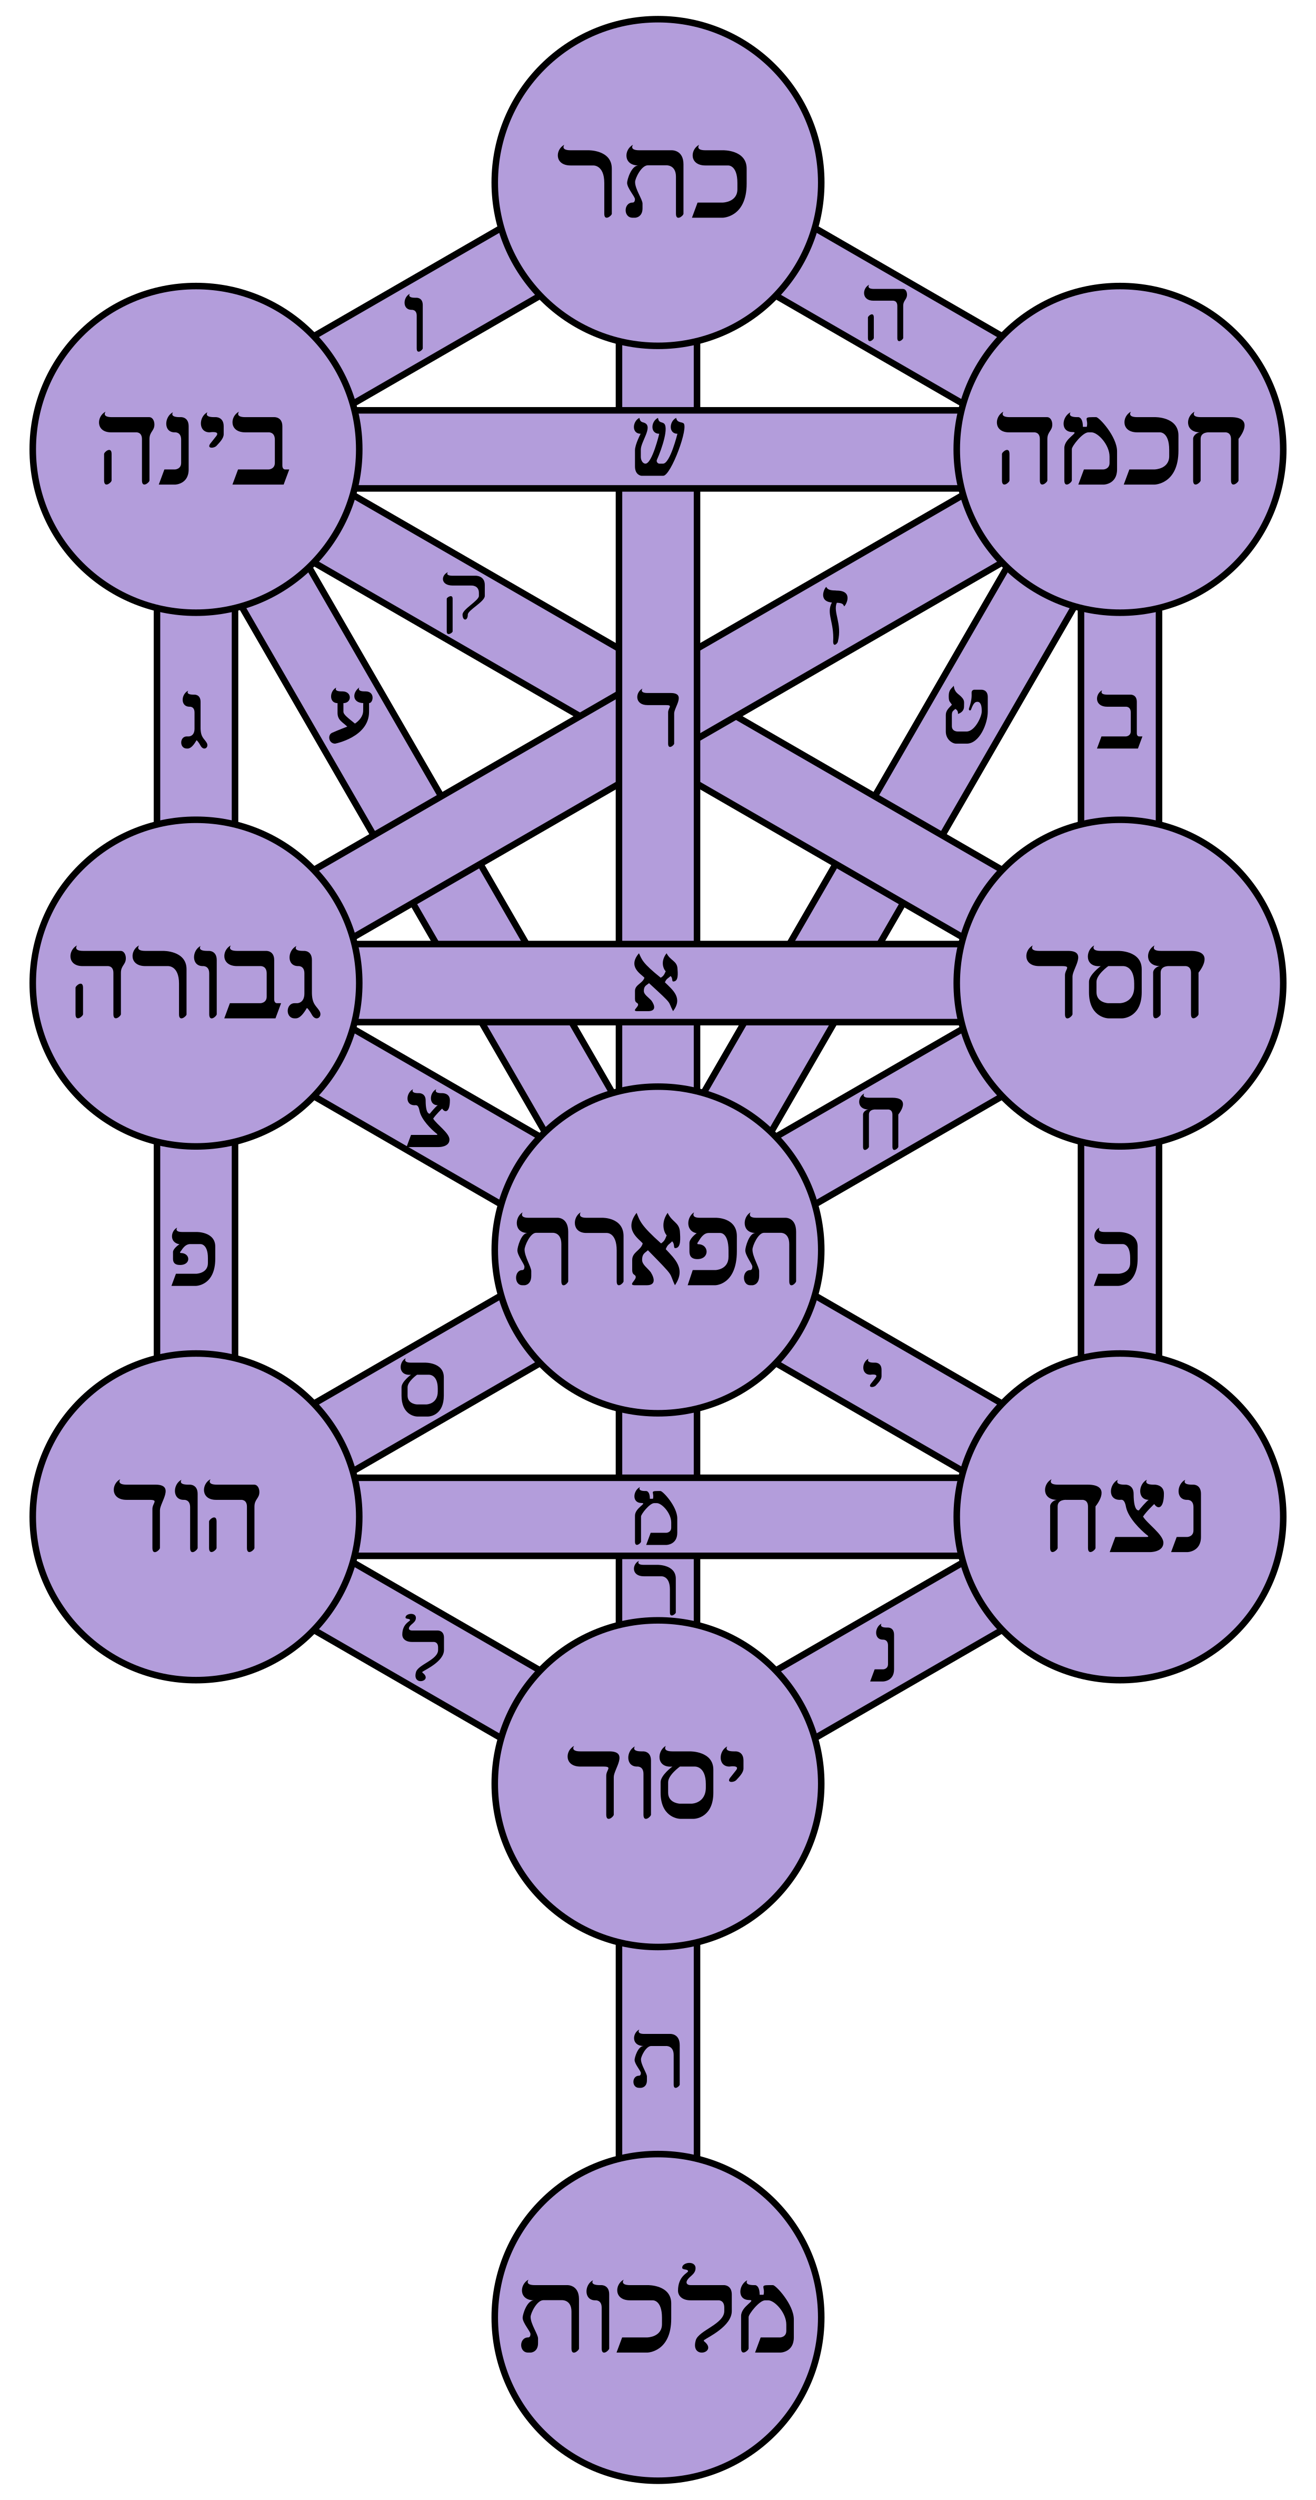 <?xml version="1.0" encoding="UTF-8" standalone="no"?>
<svg xmlns="http://www.w3.org/2000/svg" width="395" height="750" viewBox="0 0 316 600">
<title>Kabbalistic Tree of Life with the names of the Sephiroth and paths in Hebrew</title>
<g transform="translate(158,300)scale(0.392,-0.392)">
<g stroke-width="51.8" stroke="#000000" fill="none">
<path d="M0,653.561L-283,490.171"/>
<path stroke-width="43.8" stroke="#B39DDB" d="M0,653.561L-283,490.171"/>
<path d="M0,653.561L283,490.171"/>
<path stroke-width="43.8" stroke="#B39DDB" d="M0,653.561L283,490.171"/>
<path d="M0,0L283,490.17"/>
<path stroke-width="43.8" stroke="#B39DDB" d="M0,0L283,490.17"/>
<path d="M0,0L-283,490.17"/>
<path stroke-width="43.8" stroke="#B39DDB" d="M0,0L-283,490.17"/>
<path d="M-283,490.17L283,163.39"/>
<path stroke-width="43.8" stroke="#B39DDB" d="M-283,490.17L283,163.39"/>
<path d="M283,490.17L-283,163.39"/>
<path stroke-width="43.8" stroke="#B39DDB" d="M283,490.17L-283,163.39"/>
<path d="M0,0L283,163.39"/>
<path stroke-width="43.8" stroke="#B39DDB" d="M0,0L283,163.39"/>
<path d="M0,0L-283,163.39"/>
<path stroke-width="43.8" stroke="#B39DDB" d="M0,0L-283,163.39"/>
<path d="M0,0L283,-163.39"/>
<path stroke-width="43.8" stroke="#B39DDB" d="M0,0L283,-163.39"/>
<path d="M0,0L-283,-163.39"/>
<path stroke-width="43.8" stroke="#B39DDB" d="M0,0L-283,-163.39"/>
<path d="M0,-326.78L283,-163.39"/>
<path stroke-width="43.8" stroke="#B39DDB" d="M0,-326.78L283,-163.39"/>
<path d="M0,-326.78L-283,-163.39"/>
<path stroke-width="43.8" stroke="#B39DDB" d="M0,-326.78L-283,-163.39"/>
<path d="M283,490.17V-163.391"/>
<path stroke-width="43.8" stroke="#B39DDB" d="M283,490.17V-163.391"/>
<path d="M-283,490.17V-163.391"/>
<path stroke-width="43.8" stroke="#B39DDB" d="M-283,490.17V-163.391"/>
<path d="M0,653.561V-653.559"/>
<path stroke-width="43.8" stroke="#B39DDB" d="M0,653.561V-653.559"/>
<path d="M283,490.17H-283"/>
<path stroke-width="43.8" stroke="#B39DDB" d="M283,490.17H-283"/>
<path d="M283,163.39H-283"/>
<path stroke-width="43.8" stroke="#B39DDB" d="M283,163.39H-283"/>
<path d="M283,-163.39H-283"/>
<path stroke-width="43.8" stroke="#B39DDB" d="M283,-163.39H-283"/>
</g>
<g stroke-width="4" stroke="#000000" fill="#B39DDB">
<circle r="100"/>
<circle cx="283" cy="163.39" r="100"/>
<circle cx="283" cy="-163.39" r="100"/>
<circle cx="-283" cy="163.39" r="100"/>
<circle cx="-283" cy="-163.39" r="100"/>
<circle cy="-326.78" r="100"/>
<circle cy="-653.561" r="100"/>
<circle cx="283" cy="490.17" r="100"/>
<circle cx="-283" cy="490.17" r="100"/>
<circle cy="653.561" r="100"/>
</g>
<path d="M-28.3,662.08
C-28.3,673.6,-42.68,673.3,-42.68,673.3H-53.56
C-59.96,673.3,-57.399,676.64,-57.399,676.64
C-62.999,673.76,-63.479,664,-53.56,664H-39.72
C-39.72,664,-32.9,664.48,-32.9,653.28V634.4
C-32.9,629.6,-28.3,633.28,-28.3,634.4Z"/>
<path d="M-9.48,637.92V640.64
C-9.48,643.2,-14.04,649.44,-14.04,653.84
C-14.04,656.08,-10.2,664.1,-6.2,664.1H5
C5,664.1,11,664.56,11,657.12V634.48
C11,629.52,15.6,633.2,15.6,634.48V664.72
C15.6,673.6,8.44,673.3,8.44,673.3H-11.48
C-17.88,673.3,-15.32,676.639,-15.32,676.639
C-20.92,673.76,-21.4,664,-11.96,664
C-16.36,664,-18.92,655.2,-18.92,653.36
C-18.92,650.16,-14.12,644.96,-14.12,643.36
C-14.12,641.12,-15.56,641.28,-15.56,641.28
C-21.16,641.28,-21.32,632,-15.56,632H-13.96
C-13.96,632,-9.48,632.16,-9.48,637.76Z"/>
<path d="M24.24,641.28L20.8,632H39.6
C39.6,632,54.3,632.16,54.3,652.8V662.08
C54.3,673.599,39.92,673.3,39.92,673.3H29.04
C22.64,673.3,25.2,676.639,25.2,676.639
C19.6,673.76,19.12,664,29.04,664H42.88
C42.88,664,48.64,664.479,48.64,653.28V649.44
C48.64,641.44,39.68,641.28,39.68,641.28Z"/>
<path d="M-339.3,471.16
C-339.3,466.2,-334.7,469.88,-334.7,471.16V487.32
C-334.7,492.28,-339.3,488.6,-339.3,487.32V471.16Z
M-320,500.6
C-319.84,500.6,-316.1,501.08,-316.1,496.44V471.16
C-316.1,466.2,-311.5,469.88,-311.5,471.16
C-311.52,471.16,-311.5,486.68,-311.5,496.44
C-311.5,501.08,-308.48,501.4,-308.48,505.4
C-308.48,507.64,-309.6,509.9,-311.68,509.9H-334.56
C-340.96,509.9,-338.4,513.24,-338.4,513.24
C-344,510.36,-344.48,500.6,-335.04,500.6Z"/>
<path d="M-302.36,477.88L-305.8,468.6H-295.8
C-295.8,468.6,-287.5,468.76,-287.5,477.88V504.28
C-287.5,510.2,-292.28,509.9,-292.28,509.9H-293.08
C-299.48,509.9,-297.08,512.919,-297.08,512.919
C-302.52,510.199,-303,500.6,-296.12,500.6
C-296.12,500.6,-292.1,501.08,-292.1,496.12V481.88
C-292.1,478.04,-295.8,477.88,-295.8,477.88Z"/>
<path d="M-273.72,494.36
C-277.24,490.36,-271.8,490.68,-270.36,492.44
C-268.44,494.52,-266.04,496.92,-266.04,499.48V504.28
C-266.04,510.199,-271,509.899,-271,509.899H-271.96
C-278.36,509.899,-275.96,512.919,-275.96,512.919
C-281.4,510.199,-281.72,500.599,-274.68,500.599
C-274.68,500.599,-267.8,501.719,-270.68,498.199
C-270.68,498.199,-272.6,495.8,-273.72,494.36Z"/>
<path d="M-257.24,477.88L-260.68,468.6H-229.32L-225.88,477.88H-228.52
C-228.52,477.88,-230.1,477.88,-230.1,480.28V504.28
C-230.1,510.199,-235.08,509.899,-235.08,509.899H-252.839
C-259.239,509.899,-256.679,513.239,-256.679,513.239
C-262.279,510.359,-262.759,500.599,-252.839,500.599H-238.76
C-238.76,500.599,-234.7,501.079,-234.7,496.119V481.879
C-234.7,478.04,-238.44,477.88,-238.44,477.88Z"/>
<path d="M210.7,471.16
C210.7,466.2,215.3,469.88,215.3,471.16V487.32
C215.3,492.28,210.7,488.6,210.7,487.32V471.16Z
M230,500.6
C230.16,500.6,233.9,501.08,233.9,496.44V471.16
C233.9,466.2,238.5,469.88,238.5,471.16
C238.48,471.16,238.5,486.68,238.5,496.44
C238.5,501.08,241.519,501.4,241.519,505.4
C241.519,507.64,240.399,509.9,238.319,509.9H215.439
C209.04,509.9,211.6,513.24,211.6,513.24
C206,510.36,205.52,500.6,214.959,500.6Z"/>
<path d="M268.42,509.9H266.02
C260.1,509.9,263.78,508.62,262.66,503.98H260.26
C260.26,509.88,257.54,509.9,257.54,509.9H256.74
C250.341,509.9,252.741,512.92,252.741,512.92
C247.301,510.2,246.341,500.78,253.861,500.78
C258.66,500.78,248.901,497.092,248.901,491V471.16
C248.901,466.2,253.5,469.88,253.5,471.16V490.36
C253.5,492.12,260.086,500.6,263.62,500.6H265.54
C269.38,500.6,276.6,493.08,276.6,485.72V481.88
C276.6,478.041,272.9,477.881,272.9,477.881H260.9L257.46,468.601H273.06
C273.06,468.601,281.2,468.761,281.2,477.881V488.92
C281.2,498.04,270.177,509.9,268.42,509.9Z"/>
<path d="M288.74,477.88L285.3,468.6H304.1
C304.1,468.6,318.8,468.76,318.8,489.4V498.68
C318.8,510.199,304.42,509.9,304.42,509.9H293.54
C287.14,509.9,289.7,513.24,289.7,513.24
C284.1,510.36,283.62,500.6,293.54,500.6H307.38
C307.38,500.6,313.139,501.08,313.139,489.88V486.04
C313.139,478.04,304.179,477.88,304.179,477.88Z"/>
<path d="M327.8,496.6V471.16
C327.8,466.2,332.4,469.88,332.4,471.16V496.6
C332.4,501.08,337.82,500.6,337.82,500.6H347.099
C347.259,500.6,350.999,501.08,350.999,496.44V471.16
C350.999,466.2,355.599,469.88,355.599,471.16V496.6
C359.279,501.24,363.419,509.9,350.779,509.9H332.539
C326.139,509.9,328.699,513.24,328.699,513.24
C323.1,510.36,322.62,500.6,332.059,500.6
C330.459,500.6,327.8,498.84,327.8,496.6Z"/>
<path d="M-356.8,144.36
C-356.8,139.4,-352.2,143.08,-352.2,144.36V160.52
C-352.2,165.48,-356.8,161.8,-356.8,160.52V144.36Z
M-337.5,173.8
C-337.34,173.8,-333.6,174.28,-333.6,169.64V144.36
C-333.6,139.4,-329,143.08,-329,144.36
C-329.02,144.36,-329,159.88,-329,169.64
C-329,174.28,-325.98,174.6,-325.98,178.6
C-325.98,180.84,-327.1,183.1,-329.18,183.1H-352.06
C-358.46,183.1,-355.9,186.439,-355.9,186.439
C-361.5,183.56,-361.98,173.8,-352.54,173.8Z"/>
<path d="M-288.8,171.88
C-288.8,183.4,-303.18,183.1,-303.18,183.1H-314.06
C-320.459,183.1,-317.899,186.44,-317.899,186.44
C-323.499,183.56,-323.979,173.8,-314.06,173.8H-300.22
C-300.22,173.8,-293.4,174.28,-293.4,163.08V144.2
C-293.4,139.4,-288.8,143.08,-288.8,144.2Z"/>
<path d="M-270.3,177.48
C-270.3,183.4,-275.2,183.1,-275.2,183.1H-276.16
C-282.56,183.1,-280.159,186.12,-280.159,186.12
C-285.599,183.4,-285.919,173.8,-278.88,173.8
C-278.88,173.8,-274.9,174.28,-274.9,169.32V144.36
C-274.9,139.24,-270.3,143.08,-270.3,144.36Z"/>
<path d="M-262.24,151.08L-265.68,141.8H-234.32L-230.88,151.08H-233.52
C-233.52,151.08,-235.1,151.08,-235.1,153.48V177.479
C-235.1,183.399,-240.08,183.099,-240.08,183.099H-257.839
C-264.239,183.099,-261.679,186.439,-261.679,186.439
C-267.279,183.559,-267.759,173.799,-257.839,173.799H-243.76
C-243.76,173.799,-239.7,174.279,-239.7,169.319V155.079
C-239.7,151.24,-243.44,151.08,-243.44,151.08Z"/>
<path d="M-212,157.16V177.48
C-212,183.4,-216.8,183.1,-216.8,183.1H-217.439
C-223.999,183.1,-221.439,186.119,-221.439,186.119
C-227.039,183.399,-227.519,173.8,-220.479,173.8
C-220.479,173.8,-216.599,174.28,-216.599,169.32V157
C-216.599,151.08,-220.959,151.08,-220.959,151.08H-222.559
C-228.159,151.08,-228.319,141.8,-222.559,141.8H-221.919
C-219.199,141.8,-216.959,145,-215.039,148.2
C-213.439,146.76,-212.319,144.52,-211.839,143.72
C-209.28,139.56,-205.28,142.92,-207.359,146.28
C-209.279,149.48,-211.839,150.28,-211.999,157.16Z"/>
<path d="M251.2,183.1H233.44
C227.04,183.1,229.6,186.44,229.6,186.44
C224,183.56,223.521,173.8,233.44,173.8H247.52
C253.28,173.8,249.3,171.88,249.3,168.2V144.36
C249.3,139.24,253.9,143.08,253.9,144.36V167.4
C253.9,172.2,263.36,183.1,251.2,183.1Z"/>
<path d="M264,164.2V157.8
C264,143.56,273.76,141.8,276.16,141.8H284.159
C286.559,141.8,296.299,143.56,296.299,157.8V171.88
C296.299,183.4,281.919,183.1,281.919,183.1H271.199
C264.8,183.1,267.2,186.44,267.2,186.44
C261.76,183.56,261.12,172.84,271.199,173.8
C271.199,173.8,264,168.52,264,164.2Z
M268.6,157.8V164.2
C268.6,168.68,275.84,173.8,275.84,173.8H284.88
C284.88,173.8,291.699,174.28,291.699,163.08V161
C291.699,151.24,283.04,151.08,283.04,151.08H275.68
C275.68,151.08,268.6,151.4,268.6,157.8Z"/>
<path d="M303.3,169.8V144.36
C303.3,139.4,307.9,143.08,307.9,144.36V169.8
C307.9,174.28,313.32,173.8,313.32,173.8H322.599
C322.759,173.8,326.499,174.28,326.499,169.64V144.36
C326.499,139.4,331.099,143.08,331.099,144.36V169.8
C334.779,174.44,338.919,183.1,326.279,183.1H308.039
C301.639,183.1,304.199,186.439,304.199,186.439
C298.6,183.56,298.12,173.8,307.559,173.8
C305.959,173.8,303.3,172.04,303.3,169.8Z"/>
<path d="M-77.632,-15.68V-12.96
C-77.632,-10.4,-81.736,-4.16,-81.736,0.24
C-81.736,2.48,-78.28,10.5,-74.68,10.5H-64.6
C-64.6,10.5,-59.2,10.96,-59.2,3.52V-19.12
C-59.2,-24.08,-55,-20.4,-55,-19.12V11.12
C-55,20,-61.504,19.7,-61.504,19.7H-79.432
C-85.192,19.7,-82.888,23.04,-82.888,23.04
C-87.928,20.16,-88.36,10.4,-79.864,10.4
C-83.824,10.4,-86.128,1.6,-86.128,-0.24
C-86.128,-3.44,-81.808,-8.64,-81.808,-10.24
C-81.808,-12.48,-83.104,-12.32,-83.104,-12.32
C-88.144,-12.32,-88.288,-21.6,-83.104,-21.6H-81.664
C-81.664,-21.6,-77.632,-21.44,-77.632,-15.84Z"/>
<path d="M-21.1,8.48
C-21.1,20,-34.112,19.7,-34.112,19.7H-43.904
C-49.664,19.7,-47.36,23.04,-47.36,23.04
C-52.399,20.16,-52.832,10.4,-43.904,10.4H-31.448
C-31.448,10.4,-25.3,10.88,-25.3,-0.32V-19.2
C-25.3,-24,-21.1,-20.32,-21.1,-19.2Z"/>
<path d="M-13.104,22.72
C-21.168,12.32,-11.664,6.88,-9.36,4
C-10.512,-0.32,-15.8,-1.28,-15.8,-6.08V-12.16
C-15.8,-15.84,-13.64,-14.72,-13.64,-16.64
C-13.64,-18.72,-18.432,-21.6,-14.112,-21.6
C-11.232,-21.6,-9.648,-21.6,-6.912,-21.6
C-1.152,-21.6,-2.16,-17.28,-4.464,-13.6
C-6.624,-10.88,-9.732,-8.96,-9.732,-6.08
C-9.732,-2.08,-7.75,-1.76,-6.192,-0.16
C11.088,-17.76,6.336,-13.12,10.368,-21.6
C17.28,-11.52,10.224,-5.44,4.752,0.48
C5.904,3.52,6.912,3.36,8.64,5.28
C10.368,3.84,9.36,1.12,10.512,1.12
C14.256,1.12,13.68,7.36,13.392,11.52
C12.816,16.96,8.496,17.119,5.904,22.72
C0.864,15.52,4.608,9.44,5.328,8.96
C4.32,6.56,4.032,5.44,1.872,4
C-10.656,15.2,-11.088,17.76,-13.104,22.72Z"/>
<path d="M19.26,4.32V-0.8
C19.26,-3.36,20.124,-5.6,24.156,-5.6
C31.788,-5.6,31.356,3.52,24.588,3.52
C23.868,3.52,24.012,4.32,24.731,5.12
C26.171,7.52,28.043,10.4,31.067,10.4H38.051
C38.051,10.4,43.199,10.88,43.199,-0.32V-4.16
C43.199,-12.16,35.171,-12.32,35.171,-12.32H21.275L18.179,-21.6H35.099
C35.099,-21.6,48.299,-21.44,48.299,-0.8V8.48
C48.299,20,35.388,19.7,35.388,19.7H25.596
C19.836,19.7,22.14,23.04,22.14,23.04
C17.532,20.32,16.668,11.52,23.724,10.24
C22.86,9.76,19.26,6.72,19.26,4.32Z"/>
<path d="M61.968,-15.68V-12.96
C61.968,-10.4,57.864,-4.16,57.864,0.24
C57.864,2.48,61.32,10.5,64.92,10.5H75
C75,10.5,80.4,10.96,80.4,3.52V-19.12
C80.4,-24.08,84.6,-20.4,84.6,-19.12V11.12
C84.6,20,78.096,19.7,78.096,19.7H60.168
C54.408,19.7,56.712,23.04,56.712,23.04
C51.672,20.16,51.24,10.4,59.736,10.4
C55.776,10.4,53.472,1.6,53.472,-0.24
C53.472,-3.44,57.792,-8.64,57.792,-10.24
C57.792,-12.48,56.496,-12.32,56.496,-12.32
C51.456,-12.32,51.312,-21.6,56.496,-21.6H57.936
C57.936,-21.6,61.968,-21.44,61.968,-15.84Z"/>
<path d="M-307.8,-143.7H-325.56
C-331.959,-143.7,-329.399,-140.36,-329.399,-140.36
C-334.999,-143.24,-335.479,-153,-325.56,-153H-311.48
C-305.72,-153,-309.7,-154.92,-309.7,-158.6V-182.44
C-309.7,-187.56,-305.1,-183.719,-305.1,-182.44V-159.4
C-305.1,-154.6,-295.64,-143.7,-307.8,-143.7Z"/>
<path d="M-282,-149.32
C-282,-143.4,-286.9,-143.7,-286.9,-143.7H-287.86
C-294.26,-143.7,-291.859,-140.68,-291.859,-140.68
C-297.299,-143.4,-297.619,-153,-290.58,-153
C-290.58,-153,-286.6,-152.52,-286.6,-157.48V-182.44
C-286.6,-187.56,-282,-183.72,-282,-182.44Z"/>
<path d="M-275,-182.44
C-275,-187.4,-270.4,-183.72,-270.4,-182.44V-166.28
C-270.4,-161.32,-275,-165,-275,-166.28V-182.44Z
M-255.7,-153
C-255.54,-153,-251.8,-152.52,-251.8,-157.16V-182.439
C-251.8,-187.399,-247.2,-183.719,-247.2,-182.439
C-247.22,-182.439,-247.2,-166.92,-247.2,-157.16
C-247.2,-152.52,-244.18,-152.2,-244.18,-148.2
C-244.18,-145.96,-245.3,-143.7,-247.38,-143.7H-270.26
C-276.66,-143.7,-274.1,-140.36,-274.1,-140.36
C-279.7,-143.24,-280.18,-153,-270.74,-153Z"/>
<path d="M240.2,-157V-182.44
C240.2,-187.4,244.8,-183.719,244.8,-182.44V-157
C244.8,-152.52,250.22,-153,250.22,-153H259.5
C259.659,-153,263.399,-152.52,263.399,-157.16V-182.44
C263.399,-187.4,267.999,-183.719,267.999,-182.44V-157
C271.679,-152.36,275.819,-143.7,263.179,-143.7H244.939
C238.54,-143.7,241.1,-140.36,241.1,-140.36
C235.5,-143.24,235.02,-153,244.459,-153
C242.86,-153,240.2,-154.76,240.2,-157Z"/>
<path d="M299.18,-175.72
C291.98,-175.72,280.94,-175.72,280.94,-175.72H280.14L276.7,-185H301.26
C301.26,-185,309.58,-185.16,309.58,-179.24
C309.58,-174.28,299.66,-167.56,297.1,-163.24
C299.18,-160.04,303.98,-155.56,303.98,-155.56
C306.22,-159.08,309.9,-158.44,309.9,-149.16
C309.9,-143.72,304.3,-143.7,304.3,-143.7H303.5
C297.1,-143.7,299.5,-140.681,299.5,-140.681
C294.06,-143.401,293.58,-153,300.62,-153
C299.66,-153.32,294.38,-159.4,294.7,-159.4
C294.7,-159.4,291.34,-160.84,291.34,-149.321
C291.34,-143.721,286.541,-143.701,286.541,-143.701H285.741
C279.341,-143.701,281.741,-140.681,281.741,-140.681
C276.301,-143.401,275.341,-153.001,282.861,-153.001
C283.821,-153.001,285.741,-152.041,286.701,-157.481
C288.141,-164.201,295.821,-171.561,299.181,-174.281
C301.26,-175.72,299.98,-175.72,299.181,-175.72Z"/>
<path d="M317.74,-175.72L314.3,-185H324.3
C324.3,-185,332.599,-184.84,332.599,-175.72V-149.32
C332.599,-143.4,327.82,-143.7,327.82,-143.7H327.02
C320.62,-143.7,323.02,-140.68,323.02,-140.68
C317.58,-143.4,317.1,-153,323.98,-153
C323.98,-153,328,-152.52,328,-157.48V-171.72
C328,-175.56,324.3,-175.72,324.3,-175.72Z"/>
<path d="M-29.8,-307H-47.56
C-53.96,-307,-51.399,-303.66,-51.399,-303.66
C-56.999,-306.54,-57.479,-316.3,-47.56,-316.3H-33.48
C-27.72,-316.3,-31.7,-318.22,-31.7,-321.9V-345.74
C-31.7,-350.859,-27.1,-347.019,-27.1,-345.74V-322.7
C-27.1,-317.9,-17.64,-307,-29.8,-307Z"/>
<path d="M-4.3,-312.62
C-4.3,-306.7,-9.2,-307,-9.2,-307H-10.16
C-16.56,-307,-14.159,-303.98,-14.159,-303.98
C-19.599,-306.7,-19.919,-316.3,-12.88,-316.3
C-12.88,-316.3,-8.9,-315.82,-8.9,-320.78V-345.74
C-8.9,-350.86,-4.3,-347.02,-4.3,-345.74Z"/>
<path d="M1.6,-325.9V-332.3
C1.6,-346.54,11.36,-348.3,13.76,-348.3H21.76
C24.159,-348.3,33.899,-346.54,33.899,-332.3V-318.22
C33.899,-306.7,19.52,-307,19.52,-307H8.8
C2.4,-307,4.8,-303.66,4.8,-303.66
C-0.64,-306.54,-1.28,-317.26,8.8,-316.3
C8.8,-316.3,1.6,-321.58,1.6,-325.9H1.6Z
M6.2,-332.3V-325.9
C6.2,-321.42,13.44,-316.3,13.44,-316.3H22.48
C22.48,-316.3,29.3,-315.82,29.3,-327.02V-329.1
C29.3,-338.86,20.64,-339.02,20.64,-339.02H13.28
C13.28,-339.02,6.2,-338.7,6.2,-332.3Z"/>
<path d="M44.68,-322.54
C41.16,-326.54,46.6,-326.22,48.04,-324.46
C49.96,-322.38,52.36,-319.98,52.36,-317.42V-312.62
C52.36,-306.7,47.4,-307,47.4,-307H46.44
C40.04,-307,42.44,-303.98,42.44,-303.98
C37,-306.7,36.68,-316.3,43.72,-316.3
C43.72,-316.3,50.6,-315.18,47.72,-318.7
C47.72,-318.7,45.8,-321.1,44.68,-322.54Z"/>
<path d="M-73.48,-669.18V-666.46
C-73.48,-663.9,-78.04,-657.66,-78.04,-653.26
C-78.04,-651.02,-74.2,-643,-70.2,-643H-59
C-59,-643,-53,-642.54,-53,-649.98V-672.62
C-53,-677.58,-48.4,-673.9,-48.4,-672.62V-642.38
C-48.4,-633.5,-55.56,-633.8,-55.56,-633.8H-75.48
C-81.88,-633.8,-79.32,-630.46,-79.32,-630.46
C-84.92,-633.34,-85.4,-643.1,-75.96,-643.1
C-80.36,-643.1,-82.92,-651.9,-82.92,-653.74
C-82.92,-656.94,-78.12,-662.14,-78.12,-663.74
C-78.12,-665.98,-79.56,-665.82,-79.56,-665.82
C-85.16,-665.82,-85.32,-675.1,-79.56,-675.1H-77.96
C-77.96,-675.1,-73.48,-674.94,-73.48,-669.34Z"/>
<path d="M-29.9,-639.42
C-29.9,-633.5,-34.8,-633.8,-34.8,-633.8H-35.76
C-42.16,-633.8,-39.76,-630.78,-39.76,-630.78
C-45.2,-633.5,-45.519,-643.1,-38.48,-643.1
C-38.48,-643.1,-34.5,-642.62,-34.5,-647.58V-672.54
C-34.5,-677.66,-29.9,-673.82,-29.9,-672.54Z"/>
<path d="M-21.96,-665.82L-25.4,-675.1H-6.6
C-6.6,-675.1,8.1,-674.94,8.1,-654.3V-645.02
C8.1,-633.5,-6.28,-633.8,-6.28,-633.8H-17.16
C-23.56,-633.8,-21,-630.46,-21,-630.46
C-26.6,-633.34,-27.08,-643.1,-17.16,-643.1H-3.32
C-3.32,-643.1,2.44,-642.62,2.44,-653.82V-657.66
C2.44,-665.66,-6.52,-665.82,-6.52,-665.82Z"/>
<path d="M12.26,-637.18
C12.26,-640.22,14.66,-643.1,19.94,-643.1H36.74
C36.74,-643.1,40.599,-642.62,40.599,-647.58V-649.66
C40.599,-657.659,24.901,-661.5,23.139,-667.58
C19.62,-679.74,37.059,-675.099,28.259,-668.219
C28.099,-668.06,27.94,-667.58,28.259,-667.42
C30.659,-665.66,45.199,-658.94,45.199,-649.66V-639.58
C45.199,-633.66,40.419,-633.8,40.419,-633.8H19.94
C17.7,-633.8,15.62,-632.046,20.259,-628.22
C21.859,-626.781,22.999,-625.5,22.999,-623.421
C22.999,-618.621,14.819,-619.741,14.819,-623.101
C14.819,-624.701,18.399,-623.741,18.399,-625.341
C18.399,-626.301,12.259,-628.221,12.259,-637.181Z"/>
<path d="M70.42,-633.8H68.02
C62.1,-633.8,65.78,-635.08,64.66,-639.72H62.26
C62.26,-633.82,59.54,-633.8,59.54,-633.8H58.74
C52.341,-633.8,54.741,-630.78,54.741,-630.78
C49.301,-633.5,48.341,-642.92,55.861,-642.92
C60.66,-642.92,50.901,-646.608,50.901,-652.7V-672.54
C50.901,-677.5,55.5,-673.819,55.5,-672.54V-653.34
C55.5,-651.58,62.086,-643.1,65.62,-643.1H67.54
C71.38,-643.1,78.6,-650.619,78.6,-657.979V-661.819
C78.6,-665.659,74.9,-665.819,74.9,-665.819H62.9L59.46,-675.099H75.06
C75.06,-675.099,83.2,-674.939,83.2,-665.819V-654.779
C83.2,-645.659,72.177,-633.799,70.42,-633.799Z"/>
<path d="M7.76,341H-6.448
C-11.568,341,-9.52,343.712,-9.52,343.712
C-14,341.408,-14.384,333.6,-6.448,333.6H4.816
C9.424,333.6,6.2,332.064,6.2,329.12V310.048
C6.2,305.952,9.9,309.024,9.9,310.048V328.48
C9.9,332.32,17.488,341,7.76,341Z"/>
<path d="M-144.1,578.544
C-144.1,583.28,-148.04,583,-148.04,583H-148.808
C-153.927,583,-152.008,585.456,-152.008,585.456
C-156.359,583.28,-156.615,575.6,-150.984,575.6
C-150.984,575.6,-147.8,575.983,-147.8,572.016V552.048
C-147.8,547.952,-144.1,551.024,-144.1,552.048Z"/>
<path d="M128.6,558.384
C128.6,554.54,132.2,557.392,132.2,558.384V570.908
C132.2,574.752,128.6,571.9,128.6,570.908V558.384Z
M143.6,581.2
C143.724,581.2,146.6,581.572,146.6,577.976V558.384
C146.6,554.54,150.199,557.392,150.199,558.384
C150.172,558.384,150.199,570.412,150.199,577.976
C150.199,581.572,152.527,581.82,152.527,584.92
C152.527,586.656,151.659,588.4,150.047,588.4H132.315
C127.355,588.4,129.34,590.996,129.34,590.996
C125,588.764,124.628,581.2,131.943,581.2Z"/>
<path d="M3.072,481.424H0.768
C0,481.424,-1.28,482.576,-0.64,483.856
C2.304,490.384,7.04,504.336,3.328,506.256
C1.92,507.023,0.384,506.511,0,509.456
C-4.48,507.28,-4.864,499.728,0.768,499.728
C0.768,499.728,-3.584,481.424,-7.68,481.424
C-9.472,481.424,-10.528,483.728,-10.528,485.52V490
C-10.528,494.864,-3.2,503.696,-7.937,506.256
C-9.472,507.023,-10.88,506.511,-11.392,509.456
C-15.744,507.28,-16.256,499.728,-10.624,499.728
C-10.624,499.728,-14.1,493.2,-14.1,489.616V479.76
C-14.1,474.256,-10.112,474,-10.112,474H3.199
C7.935,474,19.199,504.336,15.487,506.256
C14.079,507.024,11.647,506.512,11.135,509.456
C6.783,507.28,6.399,499.728,11.903,499.728
C11.903,499.728,7.423,481.424,3.071,481.424Z"/>
<path d="M-129.4,378.72
C-129.4,375.496,-125.8,377.888,-125.8,378.72V398.74
C-125.8,401.86,-129.4,399.468,-129.4,398.74V378.72Z
M-109.7,400.456
C-109.7,397.544,-119.732,392.344,-119.732,389.016
C-119.732,384.96,-116.508,384.96,-116.508,389.016
C-116.508,391.72,-106.1,396.92,-106.1,400.456V407.164
C-106.1,412.936,-111.672,412.8,-111.672,412.8H-125.684
C-130.644,412.8,-128.784,414.909,-128.66,415.015
C-133,413.144,-133.372,406.8,-125.684,406.8H-114.338
C-114.338,406.8,-109.7,407.111,-109.7,402.276Z"/>
<path d="M114.016,394.052
C115.296,394.884,119.84,403.7,109.472,403.7L108.64,403.78
C104.16,403.78,103.648,404.995,103.072,405.955
C101.856,405.188,98.016,397.124,106.528,396.419
C102.88,389.635,108.004,384.516,107.3,372.548
C107.3,368.58,110.2,371.524,110.2,372.548
C112.952,383.479,107.04,390.51,109.536,396.263
C113.504,396.137,113.504,395,114.016,394.052Z"/>
<path d="M-177,329.468
C-176.956,331.452,-177,332.816,-177,334.8
C-174.396,334.8,-173.112,342,-179.188,342H-179.808
C-184.768,342,-182.907,344.471,-182.907,344.471
C-187.619,341,-187.123,334.962,-180.552,334.838
C-180.552,334.838,-180.599,333.463,-180.599,330.212
C-180.599,326.74,-183.056,324.012,-185.635,322.276
C-189.851,325.748,-192.699,327.732,-192.699,329.592
C-192.703,331.576,-192.699,332.816,-192.699,334.8
C-187.491,334.8,-187.247,342,-193.323,342H-193.943
C-198.903,342,-197.043,344.347,-197.043,344.347
C-201.259,342.24,-201.631,334.8,-196.299,334.8
C-196.299,334.8,-196.299,331.204,-196.299,328.848
C-196.299,324.26,-193.075,323.144,-190.347,320.416
C-190.347,320.416,-195.927,318.308,-199.523,316.696
C-202.623,315.456,-201.755,310,-197.787,310
C-197.787,310,-176.999,313.968,-176.999,329.468Z"/>
<path d="M190.528,331.632
C190.016,330.48,191.424,329.712,191.808,330.992
C193.344,335.216,194.496,335.6,195.647,335.6
C195.647,335.6,198.299,336.112,198.299,330.352V329.584
C198.299,326.512,194.092,317.424,188.991,317.424H183.615
C183.615,317.424,180,317.296,180,320.752V327.408
C180,330.096,180.909,329.968,182.079,331.248
C182.463,331.12,183.999,330.224,183.743,328.176
C186.047,328.944,187.455,330.48,187.455,332.656
C187.455,335.728,187.967,336.496,185.535,338.928
C183.871,340.592,181.567,341.36,181.183,345.456
C179.775,343.664,178.092,343.024,178.092,339.184
C178.092,335.472,178.739,335.984,180.031,333.808
C177.728,331.376,176.3,330.096,176.3,327.408V317.424
C176.3,312.56,180.281,310,182.592,310H189.119
C196.927,310,201.999,322.288,201.999,329.584V338.544
C201.999,343.28,198.079,343,198.079,343H193.599
C193.599,343,192.1,342.874,192.1,341.232
C192.1,339.696,192.448,337.136,190.528,331.632Z"/>
<path d="M-280.2,319.288V335.544
C-280.2,340.28,-284.04,340,-284.04,340H-284.552
C-289.8,340,-287.752,342.455,-287.752,342.455
C-292.232,340.28,-292.615,332.599,-286.984,332.599
C-286.984,332.599,-283.9,332.983,-283.9,329.015V319.159
C-283.9,314.424,-287.368,314.424,-287.368,314.424H-288.647
C-293.127,314.424,-293.255,307,-288.647,307H-288.135
C-285.96,307,-284.168,309.56,-282.632,312.12
C-281.352,310.968,-280.456,309.176,-280.072,308.536
C-278.024,305.208,-274.824,307.896,-276.488,310.583
C-278.024,313.143,-280.072,313.783,-280.2,319.287Z"/>
<path d="M271.648,314.424L268.896,307H293.984L296.736,314.424H294.624
C294.624,314.424,293.3,314.424,293.3,316.344V335.544
C293.3,340.28,289.376,340,289.376,340H275.168
C270.049,340,272.097,342.711,272.097,342.711
C267.617,340.407,267.233,332.6,275.168,332.6H286.432
C286.432,332.6,289.6,332.983,289.6,329.016V317.624
C289.6,314.552,286.688,314.424,286.688,314.424Z"/>
<path d="M-11.648,181.656
C-18.816,173.336,-10.368,168.984,-8.32,166.68
C-9.344,163.224,-14.1,162.456,-14.1,158.616V153.752
C-14.1,150.808,-12.18,151.704,-12.18,150.168
C-12.18,148.504,-16.384,146.2,-12.544,146.2
C-9.984,146.2,-8.576,146.2,-6.144,146.2
C-1.024,146.2,-1.92,149.656,-3.968,152.6
C-5.888,154.776,-8.684,156.312,-8.684,158.616
C-8.684,161.816,-6.903,162.072,-5.504,163.352
C9.856,149.272,5.632,152.984,9.216,146.2
C15.36,154.264,9.088,159.128,4.224,163.864
C5.248,166.296,6.144,166.168,7.68,167.704
C9.216,166.552,8.32,164.376,9.344,164.376
C12.672,164.376,12.16,169.368,11.904,172.696
C11.392,177.048,7.552,177.176,5.248,181.656
C0.768,175.896,4.096,171.032,4.736,170.648
C3.84,168.728,3.584,167.832,1.664,166.68
C-9.472,175.64,-9.856,177.688,-11.648,181.656Z"/>
<path d="M-136.056,70.424
C-141.816,70.424,-150.648,70.424,-150.648,70.424H-151.288L-154.04,63H-134.392
C-134.392,63,-127.736,62.872,-127.736,67.608
C-127.736,71.576,-135.672,76.952,-137.72,80.408
C-136.056,82.968,-132.216,86.552,-132.216,86.552
C-130.424,83.736,-127.48,84.248,-127.48,91.671
C-127.48,96.023,-131.96,95.999,-131.96,95.999H-132.6
C-137.72,95.999,-135.8,98.455,-135.8,98.455
C-140.152,96.279,-140.536,88.599,-134.904,88.599
C-135.672,88.343,-139.896,83.479,-139.64,83.479
C-139.64,83.479,-142.328,82.327,-142.328,91.543
C-142.328,96.023,-146.167,95.999,-146.167,95.999H-146.807
C-151.927,95.999,-150.007,98.455,-150.007,98.455
C-154.359,96.279,-155.127,88.599,-149.111,88.599
C-148.344,88.599,-146.807,89.367,-146.04,85.015
C-144.888,79.639,-138.744,73.751,-136.056,71.575
C-134.392,70.423,-135.416,70.423,-136.056,70.423Z"/>
<path d="M125.6,82.9V63.184
C125.6,59.34,129.2,62.192,129.2,63.184V82.9
C129.2,86.372,133.407,86,133.407,86H140.599
C140.723,86,143.599,86.372,143.599,82.776V63.184
C143.599,59.34,147.199,62.192,147.199,63.184V82.9
C150.051,86.496,153.247,93.2,143.451,93.2H129.315
C124.355,93.2,126.339,95.796,126.339,95.796
C122,93.564,121.627,86,128.943,86
C127.703,86,125.599,84.636,125.599,82.9Z"/>
<path d="M-157.1,-84.08V-89.2
C-157.1,-100.592,-149.276,-102,-147.352,-102H-140.952
C-139.032,-102,-131.2,-100.592,-131.2,-89.2V-77.936
C-131.2,-68.72,-142.744,-69,-142.744,-69H-151.32
C-156.44,-69,-154.52,-66.288,-154.52,-66.288
C-158.872,-68.592,-159.384,-77.168,-151.32,-76.4
C-151.32,-76.4,-157.1,-80.624,-157.1,-84.08Z
M-153.4,-89.2V-84.08
C-153.4,-80.496,-147.608,-76.4,-147.608,-76.4H-140.376
C-140.376,-76.4,-134.9,-76.016,-134.9,-84.976V-86.64
C-134.9,-94.448,-141.848,-94.576,-141.848,-94.576H-147.736
C-147.736,-94.576,-153.4,-94.32,-153.4,-89.2Z"/>
<path d="M130.784,-81.392
C127.968,-84.592,132.32,-84.336,133.472,-82.928
C135.008,-81.264,136.928,-79.344,136.928,-77.296V-73.456
C136.928,-68.72,132.96,-69,132.96,-69H132.192
C127.072,-69,128.992,-66.544,128.992,-66.544
C124.64,-68.72,124.384,-76.4,130.016,-76.4
C130.016,-76.4,135.52,-75.504,133.216,-78.32
C133.216,-78.32,131.68,-80.24,130.784,-81.392Z"/>
<path d="M-297.08,-1.264V-5.36
C-297.08,-7.408,-296.312,-9.2,-292.728,-9.2
C-285.944,-9.2,-286.328,-1.864,-292.344,-1.864
C-292.984,-1.864,-292.856,-1.244,-292.216,-0.624
C-290.937,1.296,-289.272,3.6,-286.584,3.6H-280.377
C-280.377,3.6,-275.701,3.984,-275.701,-4.976V-8.048
C-275.701,-14.448,-282.937,-14.575,-282.937,-14.575H-295.289L-298.041,-21.999H-283.001
C-283.001,-21.999,-271.201,-21.871,-271.201,-5.359V2.064
C-271.201,11.28,-282.745,11,-282.745,11H-291.449
C-296.569,11,-294.521,13.712,-294.521,13.712
C-298.616,11.536,-299.384,4.496,-293.113,3.472
C-293.88,3.088,-297.08,0.656,-297.08,-1.264Z"/>
<path d="M269.712,-14.576L266.96,-22H282
C282,-22,293.8,-21.872,293.8,-5.36V2.064
C293.8,11.28,282.256,11,282.256,11H273.552
C268.432,11,270.48,13.712,270.48,13.712
C266,11.408,265.616,3.6,273.552,3.6H284.624
C284.624,3.6,289.231,3.984,289.231,-4.976V-8.048
C289.231,-14.448,282.063,-14.576,282.063,-14.576Z"/>
<path d="M1.536,-147.6H-0.384
C-5.12,-147.6,-2.176,-148.624,-3.072,-152.336H-4.992
C-4.992,-147.576,-7.168,-147.6,-7.168,-147.6H-7.808
C-12.928,-147.6,-11.008,-145.144,-11.008,-145.144
C-15.359,-147.32,-16.127,-154.936,-10.112,-154.936
C-6.272,-154.936,-14.099,-157.856,-14.099,-162.68V-178.552
C-14.099,-182.52,-10.399,-179.576,-10.399,-178.552V-163.192
C-10.399,-161.784,-5.131,-155,-2.303,-155H-0.768
C2.304,-155,8.1,-161.016,8.1,-166.904V-169.976
C8.1,-173.047,5.12,-173.176,5.12,-173.176H-4.479L-7.231,-180.599H5.249
C5.249,-180.599,11.8,-180.471,11.8,-173.176V-164.344
C11.8,-157.048,2.948,-147.6,1.536,-147.6Z"/>
<path d="M10.9,-201.24
C10.9,-192.6,-0.252,-192.8,-0.252,-192.8H-8.684
C-13.644,-192.8,-11.66,-190.32,-11.66,-190.32
C-16,-192.48,-16.372,-199.8,-8.684,-199.8H2.042
C2.042,-199.8,7.3,-199.44,7.3,-207.84V-222
C7.3,-225.6,10.9,-222.84,10.9,-222Z"/>
<path d="M132.712,-256.776L129.96,-264.2H137.96
C137.96,-264.2,144.6,-264.072,144.6,-256.776V-235.656
C144.6,-230.92,140.776,-231.2,140.776,-231.2H140.136
C135.016,-231.2,136.936,-228.744,136.936,-228.744
C132.584,-230.92,132.2,-238.6,137.704,-238.6
C137.704,-238.6,140.899,-238.217,140.899,-242.184V-253.576
C140.899,-256.648,137.959,-256.776,137.959,-256.776Z"/>
<path d="M-156.636,-235.56
C-156.636,-237.84,-154.776,-240,-150.684,-240H-137.664
C-137.664,-240,-134.7,-239.64,-134.7,-243.36V-244.919
C-134.7,-250.919,-146.841,-253.799,-148.204,-258.359
C-150.932,-267.479,-137.417,-263.999,-144.237,-258.839
C-144.36,-258.719,-144.484,-258.359,-144.237,-258.24
C-142.377,-256.92,-131.101,-251.88,-131.101,-244.92V-237.36
C-131.101,-232.92,-134.813,-233,-134.813,-233H-150.684
C-152.42,-233,-154.032,-231.693,-150.437,-228.84
C-149.197,-227.76,-148.301,-226.8,-148.301,-225.24
C-148.301,-221.64,-154.652,-222.48,-154.652,-225
C-154.652,-226.2,-151.9,-225.48,-151.9,-226.68
C-151.9,-227.4,-156.636,-228.84,-156.636,-235.56Z"/>
<path d="M-6.784,-508.264V-506.088
C-6.784,-504.04,-10.432,-499.048,-10.432,-495.528
C-10.432,-493.736,-7.36,-487.4,-4.16,-487.4H4.8
C4.8,-487.4,9.6,-486.952,9.6,-492.904V-511.016
C9.6,-514.984,13.3,-512.04,13.3,-511.016V-486.824
C13.3,-479.72,7.552,-480,7.552,-480H-8.384
C-13.504,-480,-11.456,-477.288,-11.456,-477.288
C-15.936,-479.592,-16.319,-487.4,-8.768,-487.4
C-12.287,-487.4,-14.335,-494.44,-14.335,-495.912
C-14.335,-498.472,-10.496,-502.632,-10.496,-503.912
C-10.496,-505.704,-11.648,-505.576,-11.648,-505.576
C-16.127,-505.576,-16.255,-513,-11.648,-513H-10.368
C-10.368,-513,-6.784,-512.872,-6.784,-508.392Z"/>
</g></svg>